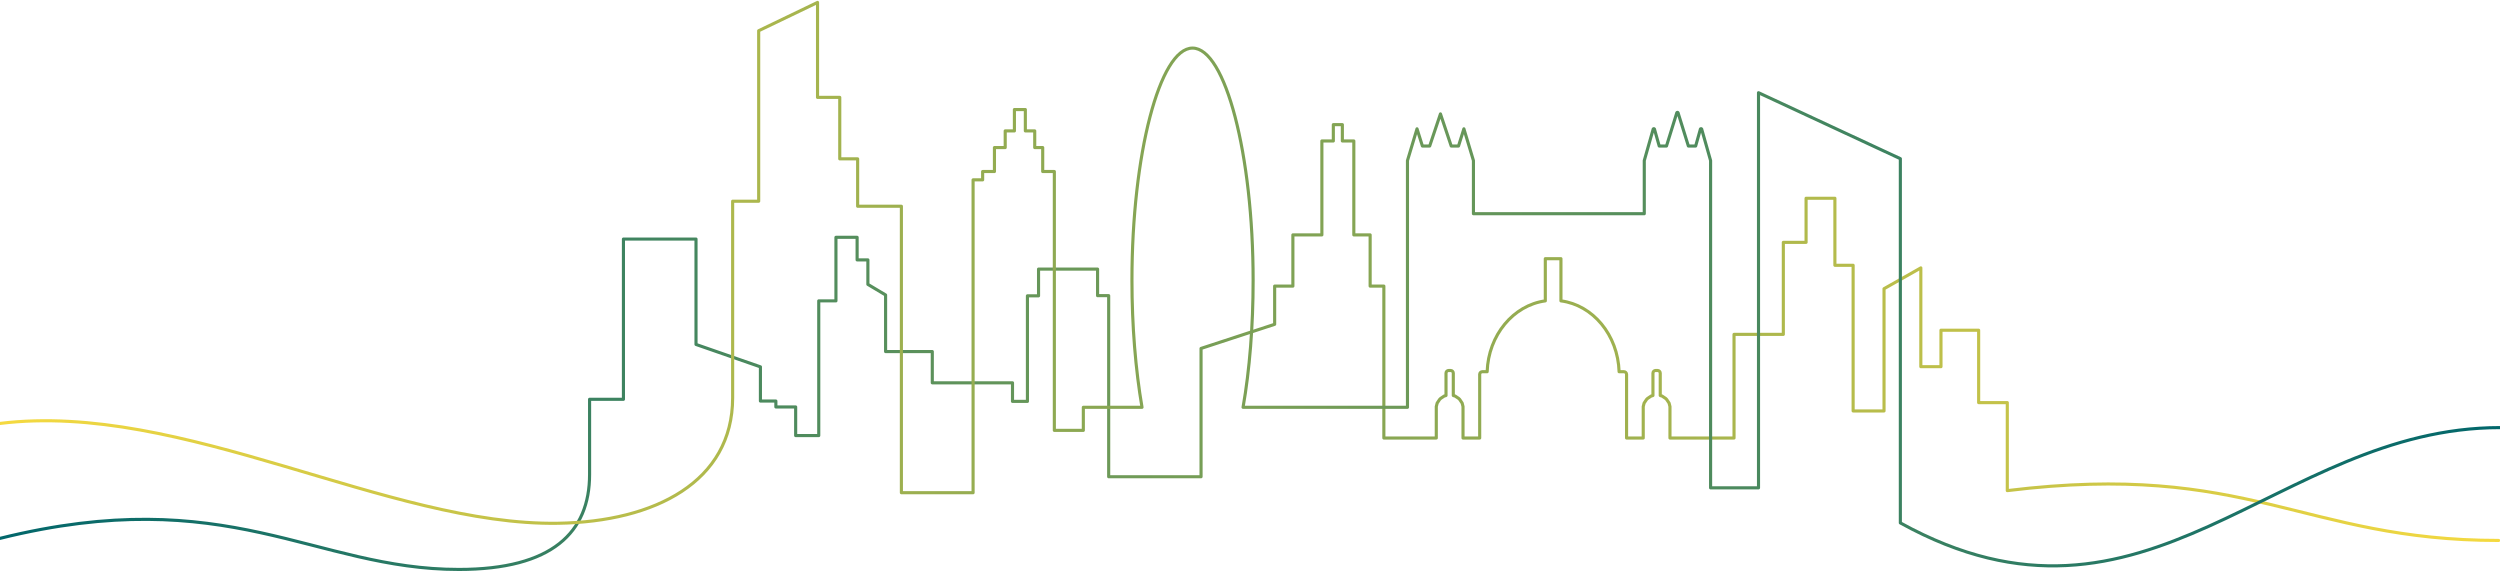<?xml version="1.0" encoding="UTF-8"?><svg viewBox="0 0 1440 329" version="1.1" xmlns="http://www.w3.org/2000/svg" xmlns:xlink="http://www.w3.org/1999/xlink">
    <defs>
        <linearGradient x1="-0.063%" y1="50.001%" x2="100.118%" y2="50.001%" id="linearGradient-1">
            <stop stop-color="#00666B" offset="0%"></stop>
            <stop stop-color="#F6DA40" offset="100%"></stop>
        </linearGradient>
        <linearGradient x1="-0.062%" y1="49.993%" x2="100.062%" y2="49.993%" id="linearGradient-2">
            <stop stop-color="#F6DA40" offset="0%"></stop>
            <stop stop-color="#00666B" offset="100%"></stop>
        </linearGradient>
    </defs>
    <g id="Illustrations" stroke="none" stroke-width="1" fill="none" fill-rule="evenodd" stroke-linecap="round" stroke-linejoin="round">
        <g id="Sustainability-at-Home--Desktop--Copy-4" transform="translate(0, -450)" stroke-width="1.8">
            <g id="5" transform="translate(0, 451)">
                <path d="M0,309.1 C131.3,276.5 180.8,327 264.3,327 C318.3,327 339.6,305.5 339.6,272.3 L339.6,229 L359.1,229 L359.1,136.7 L400.9,136.7 L400.9,197.4 L438,210.3 L438,230 L446.9,230 L446.9,233.4 L458.3,233.4 L458.3,249.9 L471.6,249.9 L471.6,172.3 L481.5,172.3 L481.5,135.7 L493.7,135.7 L493.7,148.7 L499.9,148.7 L499.9,162.8 L510.1,168.9 L510.1,201.5 L537,201.5 L537,219.5 L583.2,219.5 L583.2,230.2 L591.8,230.2 L591.8,173.4 L591.8,172 L591.8,169.4 L598.2,169.4 L598.2,154 L632.2,154 L632.2,169.3 L638.6,169.3 L638.6,273.6 L691.8,273.6 L691.8,199.7 L734.2,185.8 L734.2,163.8 L744.7,163.8 L744.7,134.3 L761.4,134.3 L761.4,80.2 L768,80.2 L768,70.8 L773.2,70.8 L773.2,80.2 L779.8,80.2 L779.8,134.3 L789.2,134.3 L789.2,163.8 L797.1,163.8 L797.1,251.3 L799.6,251.3 L802.3,251.3 L826,251.3 L827.3,251.3 L827.3,234.4 L827.3,234 L827.3,233.6 L827.3,233.2 L827.4,232.8 L827.5,232.4 L827.6,232 L827.7,231.6 L827.8,231.2 L828,230.9 L828.2,230.6 L828.4,230.3 L828.6,230 L828.8,229.7 L829,229.4 L829.2,229.1 L829.5,228.8 L829.8,228.5 L830.1,228.3 L830.4,228.1 L830.7,227.9 L831,227.7 L831.3,227.5 L831.6,227.3 L831.9,227.1 L832.3,227 L832.7,226.9 L832.9,226.8 L832.9,213.9 C832.9,213.1 833.6,212.4 834.4,212.4 L835.6,212.4 C836.4,212.4 837.1,213.1 837.1,213.9 L837.1,226.8 L837.3,226.9 L837.7,227 L838.1,227.1 L838.4,227.3 L838.7,227.5 L839,227.7 L839.3,227.9 L839.6,228.1 L839.9,228.3 L840.2,228.5 L840.5,228.8 L840.8,229.1 L841,229.4 L841.2,229.7 L841.4,230 L841.6,230.3 L841.8,230.6 L842,230.9 L842.2,231.2 L842.3,231.6 L842.4,232 L842.5,232.4 L842.6,232.8 L842.7,233.2 L842.7,233.6 L842.7,234 L842.7,234.4 L842.7,251.3 L852.3,251.3 L852.3,226.1 C852.3,226.1 852.3,226.1 852.3,226.1 L852.3,214.6 C852.3,213.8 853,213.1 853.8,213.1 L856.6,213.1 C857.3,192 871.7,174.8 890.1,172.3 L890.1,148 L899.1,148 L899.1,172.3 C917.5,174.7 931.9,191.9 932.6,213.1 L935.4,213.1 C936.2,213.1 936.9,213.8 936.9,214.6 L936.9,226.1 L936.9,251.3 L946.5,251.3 L946.5,234.4 L946.5,234 L946.5,233.6 L946.5,233.2 L946.6,232.8 L946.7,232.4 L946.8,232 L946.9,231.6 L947,231.2 L947.2,230.9 L947.4,230.6 L947.6,230.3 L947.8,230 L948,229.7 L948.2,229.4 L948.4,229.1 L948.7,228.8 L949,228.5 L949.3,228.3 L949.6,228.1 L949.9,227.9 L950.2,227.7 L950.5,227.5 L950.8,227.3 L951.1,227.1 L951.5,227 L951.9,226.9 L952.1,226.8 L952.1,213.9 C952.1,213.1 952.8,212.4 953.6,212.4 L954.8,212.4 C955.6,212.4 956.3,213.1 956.3,213.9 L956.3,226.8 L956.5,226.9 L956.9,227 L957.3,227.1 L957.6,227.3 L957.9,227.5 L958.2,227.7 L958.5,227.9 L958.8,228.1 L959.1,228.3 L959.4,228.5 L959.7,228.8 L960,229.1 L960.2,229.4 L960.4,229.7 L960.6,230 L960.8,230.3 L961,230.6 L961.2,230.9 L961.4,231.2 L961.5,231.6 L961.6,232 L961.7,232.4 L961.8,232.8 L961.9,233.2 L961.9,233.6 L961.9,234 L961.9,234.4 L961.9,251.3 L963.2,251.3 L971.7,251.3 L971.2,251.3 L998.8,251.3 L998.8,220.2 L998.8,220.2 L998.8,191.6 L1027.2,191.6 L1027.2,138.6 L1040.3,138.6 L1040.3,113.2 L1056.9,113.2 L1056.9,151.8 L1067.4,151.8 L1067.4,235.7 L1085.2,235.7 L1085.2,203.6 L1085.2,203.6 L1085.2,165.3 L1106.4,153.3 L1106.4,210.2 L1118,210.2 L1118,189.2 L1139.7,189.2 L1139.7,210.2 L1139.7,230.9 L1156.2,230.9 C1156.2,230.9 1156.2,258.4 1156.2,281.6 C1295.5,264.5 1326.3,310.3 1439.2,310.3" id="Path" stroke="url(#linearGradient-1)"></path>
                <path d="M1440,245.3 C1310.7,245.3 1236.8,378.7 1094.6,300.2 L1094.6,90.4 L1012.9,52.4 L1012.9,280 L985.3,280 L985.3,163.4 L985.3,91.6 C985.3,91.6 985.3,91.6 985.3,91.5 C985.3,91.5 985.3,91.5 985.3,91.5 L980.2,73.5 L980.2,73.4 C980.2,73.2 980,73.1 979.8,73.1 C979.6,73.1 979.5,73.2 979.4,73.4 L979.4,73.5 L976.7,83.1 L972.5,83.1 L966.6,64.1 L966.6,64 C966.6,63.8 966.4,63.7 966.2,63.7 C966,63.7 965.9,63.8 965.8,64 L965.8,64.1 L959.9,83.1 L955.7,83.1 L953,73.5 L953,73.4 C953,73.2 952.8,73.1 952.6,73.1 C952.4,73.1 952.3,73.2 952.2,73.4 L952.2,73.5 L947.1,91.5 C947.1,91.5 947.1,91.5 947.1,91.5 C947.1,91.5 947.1,91.5 947.1,91.6 L947.1,105.2 L947.1,122.1 L848.7,122.1 L848.7,105.2 L848.7,91.6 C848.7,91.6 848.7,91.6 848.7,91.5 C848.7,91.5 848.7,91.5 848.7,91.5 L843.2,73.2 L840.1,83.1 L835.9,83.1 L829.7,64.6 L823.5,83.1 L819.3,83.1 L816.2,73.2 L810.7,91.5 C810.7,91.5 810.7,91.5 810.7,91.5 C810.7,91.5 810.7,91.5 810.7,91.6 L810.7,233.6 L749.7,233.6 L749.7,233.6 L716,233.6 C719.8,212 721.8,186.6 721.8,160.5 C721.8,88 705.8,26.7 686.9,26.7 C668,26.7 652,88 652,160.5 C652,186.6 654.1,212 657.8,233.6 L624,233.6 L624,246.9 L607.3,246.9 L607.3,102.6 L607.3,102.6 L607.3,97.8 L600.6,97.8 L600.6,88.7 L600.6,88.7 L600.6,84 L596,84 L596,78.8 L596,78.8 L596,74.4 L590.6,74.4 L590.6,62.1 L584.3,62.1 L584.3,74.4 L579,74.4 L579,78.8 L579,78.8 L579,84 L572.8,84 L572.8,88.7 L572.8,88.7 L572.8,97.8 L566,97.8 L566,102.6 L560.5,102.6 L560.5,282.8 L519.2,282.8 L519.2,117.8 L494,117.8 L494,90.5 L483.7,90.5 L483.7,55.1 L470.9,55.1 L470.9,0.4 L437,16.7 L437,114.9 L422,114.9 L422,228.1 C422,276.4 377.4,299.5 321.5,300.4 C223.6,302 104.8,230 0,242.9" id="Path" stroke="url(#linearGradient-2)"></path>
            </g>
        </g>
    </g>
</svg>